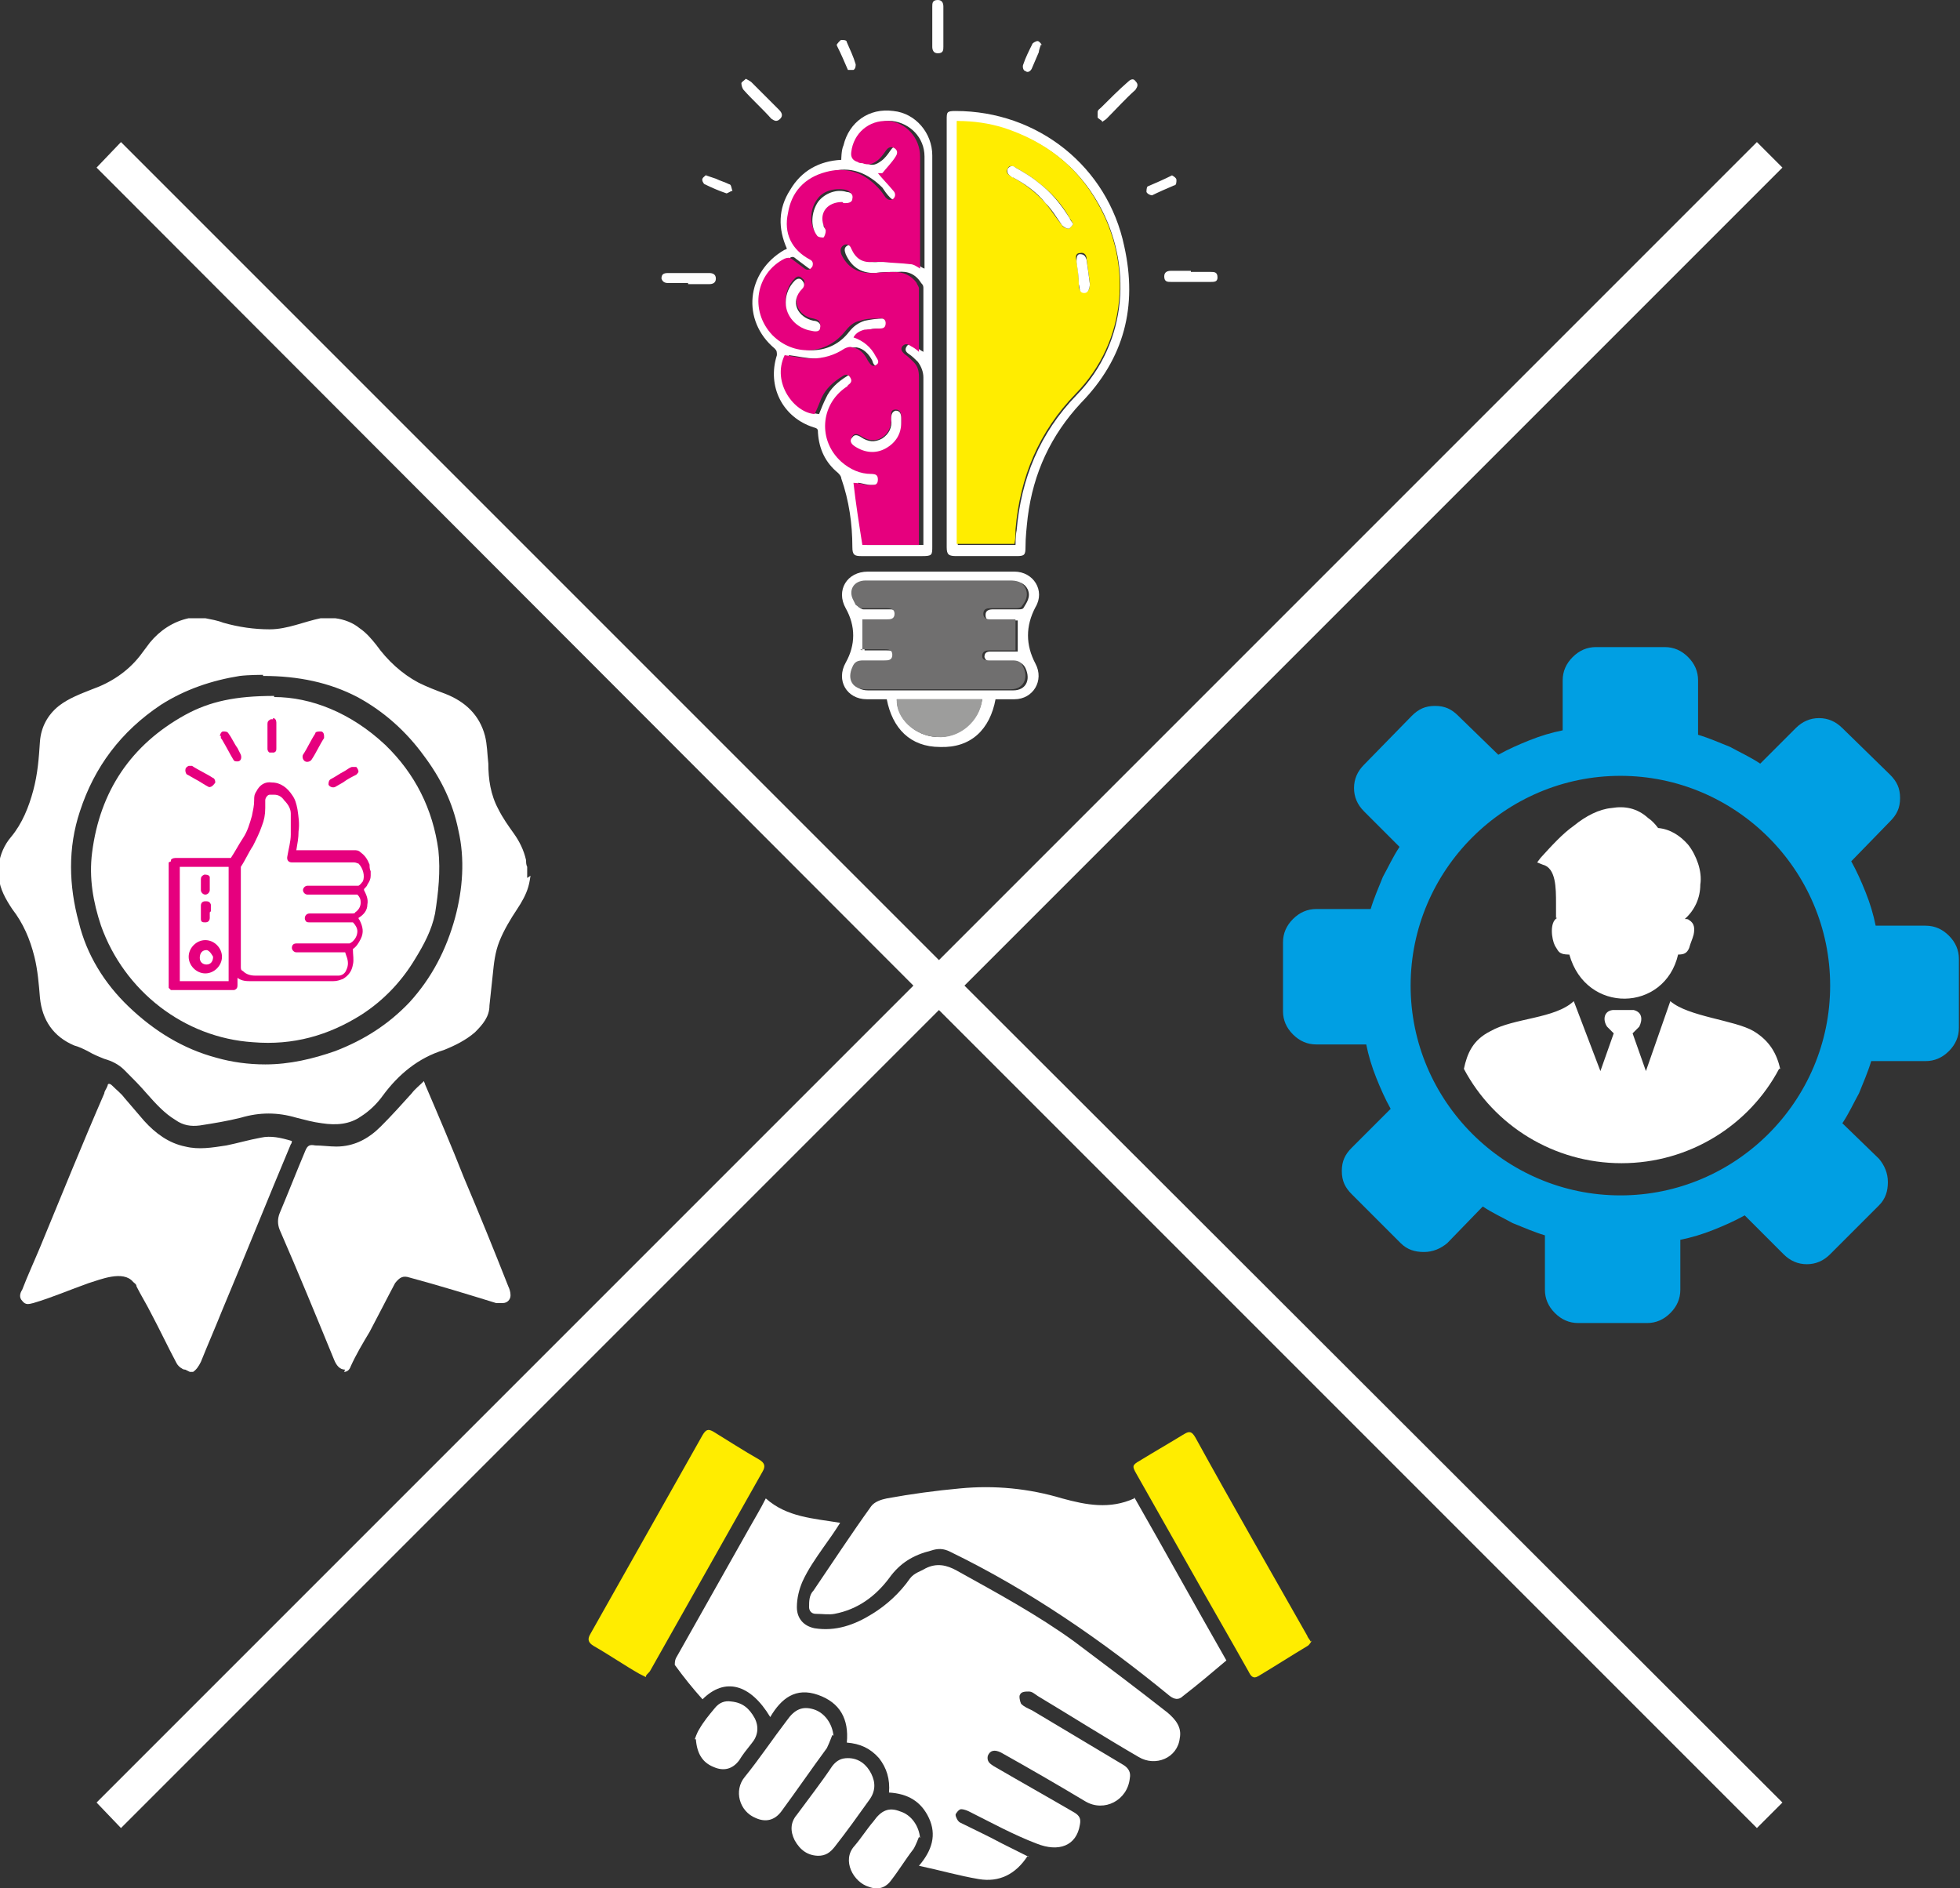 <?xml version="1.0" encoding="UTF-8"?>
<svg id="Ebene_1" data-name="Ebene 1" xmlns="http://www.w3.org/2000/svg" viewBox="0 0 17.66 17.01">
  <rect x="0" y="0" width="17.66" height="17.01" fill="#333333" stroke="none"/>
  <defs>
    <style>
      .cls-1 {
        fill: #fff;
      }

      .cls-2 {
        fill: #009fe3;
      }

      .cls-3 {
        fill: #9d9d9c;
      }

      .cls-4 {
        fill: #706f6f;
      }

      .cls-5 {
        fill: #ffed00;
      }

      .cls-6 {
        fill: #e6007e;
      }
    </style>
  </defs>
  <g>
    <g>
      <path class="cls-1" d="M7.58,1.44s0-.09,.02-.13c.05-.21,.23-.34,.45-.31,.2,.02,.35,.2,.35,.4,0,.65,0,1.3,0,1.96,0,.52,0,1.04,0,1.56,0,.08,0,.09-.09,.09-.18,0-.36,0-.55,0-.06,0-.08-.01-.08-.08,0-.21-.03-.42-.1-.62,0-.02-.02-.04-.03-.05-.11-.09-.17-.21-.18-.36,0-.03,0-.04-.04-.05-.28-.09-.42-.37-.33-.65,0-.03,0-.04-.02-.06-.3-.25-.26-.69,.09-.89,0,0,.01,0,.02-.01-.08-.18-.08-.36,.03-.53,.1-.17,.26-.26,.46-.27Zm.37,.12s.09,.1,.14,.16c.02,.02,.02,.05,0,.07-.03,.02-.05,.01-.07-.01-.03-.03-.05-.06-.07-.09-.13-.13-.29-.2-.47-.14-.19,.05-.3,.18-.34,.37-.03,.18,.04,.33,.2,.42,.03,.01,.04,.04,.02,.06-.01,.03-.04,.03-.07,.02-.04-.03-.08-.06-.12-.09-.02-.02-.04-.02-.06,0-.26,.13-.32,.48-.11,.69,.19,.19,.49,.18,.65-.03,.04-.05,.08-.08,.14-.1,.05-.01,.11-.02,.16-.02,.03,0,.07,0,.07,.04,0,.05-.03,.05-.07,.05-.04,0-.08,0-.12,.01-.04,0-.08,.03-.1,.07,.09,.03,.15,.09,.2,.17,.02,.03,.03,.06,0,.08-.04,.02-.06,0-.07-.04-.03-.06-.08-.11-.14-.12-.02,0-.05,0-.07,.01-.09,.06-.19,.09-.3,.09-.08,0-.16-.02-.24-.03-.12,.25,.09,.52,.27,.53,.02-.05,.04-.1,.06-.14,.04-.09,.11-.15,.19-.2,.03-.02,.05-.02,.07,.01,.02,.03,0,.05-.02,.07,0,0-.02,0-.02,.02-.23,.16-.25,.48-.04,.67,.08,.07,.17,.1,.27,.11,.03,0,.06,.01,.06,.05,0,.04-.03,.05-.06,.05-.01,0-.03,0-.04,0-.04,0-.09-.02-.12-.02,.03,.19,.06,.37,.08,.56h.51s0-.04,0-.06c0-.48,0-.97,0-1.45,0-.05-.02-.1-.05-.14-.03-.03-.05-.05-.08-.07-.03-.02-.04-.04-.02-.07,.02-.03,.05-.02,.08,0,.02,.02,.05,.04,.07,.05,0,0,0,0,0-.01,0-.19,0-.37,0-.56,0-.02,0-.03-.02-.05-.05-.08-.12-.11-.21-.1-.07,0-.14,0-.21,.01-.13,0-.21-.06-.26-.17-.01-.03-.02-.06,.02-.08,.03-.01,.05,0,.07,.03,.04,.09,.11,.13,.2,.12,.03,0,.06,0,.09,0,.08,0,.16,0,.24,.02,.03,0,.06,.03,.09,.04,0-.01,0-.02,0-.03,0-.33,0-.66,0-.98,0-.17-.13-.3-.29-.32-.17-.01-.31,.1-.33,.28q0,.07,.06,.09s.03,0,.04,.01c.05,.03,.09,.01,.13-.02,.03-.02,.06-.06,.08-.09,.02-.03,.04-.05,.07-.03,.03,.02,.04,.05,.02,.08-.04,.05-.08,.1-.12,.15Z"/>
      <path class="cls-1" d="M8.53,3c0-.64,0-1.28,0-1.92,0-.07,0-.08,.08-.08,.74,0,1.37,.5,1.52,1.22,.12,.54,0,1.01-.39,1.41-.27,.29-.43,.63-.48,1.03-.01,.09-.02,.18-.02,.27,0,.07-.01,.08-.08,.08-.18,0-.36,0-.54,0-.07,0-.09-.01-.09-.08,0-.32,0-.64,0-.96,0-.32,0-.64,0-.96Zm.1-1.91v3.82h.52s0-.09,.01-.13c.04-.47,.21-.88,.54-1.22,.47-.48,.5-1.19,.2-1.72-.19-.34-.48-.56-.85-.68-.13-.04-.27-.06-.41-.06Z"/>
      <path class="cls-1" d="M7.98,6.3c-.06,0-.11,0-.17,0-.18,0-.28-.17-.19-.33,.09-.16,.09-.33,0-.49-.09-.16,.01-.33,.2-.33,.44,0,.88,0,1.32,0,.17,0,.28,.17,.19,.32-.09,.17-.09,.34,0,.51,.08,.15-.02,.32-.19,.32-.06,0-.11,0-.17,0-.05,.27-.22,.44-.5,.43-.27,0-.43-.17-.48-.43Zm-.21-.44c.07,0,.15,0,.22,0,.04,0,.07,0,.07,.05,0,.04-.04,.05-.07,.05-.06,0-.13,0-.19,0-.05,0-.08,.01-.1,.06-.05,.1,0,.2,.12,.2,.44,0,.87,0,1.31,0,.11,0,.16-.09,.11-.2-.02-.04-.05-.06-.1-.06-.07,0-.14,0-.21,0-.03,0-.05-.01-.06-.04,0-.04,.02-.05,.06-.05,.02,0,.04,0,.06,0,.06,0,.12,0,.18,0v-.28c-.08,0-.15,0-.23,0-.03,0-.06,0-.06-.05,0-.04,.03-.05,.07-.05,.08,0,.16,0,.23,0,.01,0,.03,0,.04-.01,.03-.05,.07-.1,.04-.17-.03-.06-.08-.07-.14-.07-.34,0-.68,0-1.02,0-.09,0-.19,0-.28,0-.1,0-.16,.09-.11,.18,0,.01,.01,.03,.02,.04,.01,.01,.03,.03,.05,.03,.08,0,.16,0,.23,0,.03,0,.07,0,.07,.05,0,.04-.03,.05-.07,.05-.08,0-.15,0-.22,0v.28Zm1.08,.44h-.77c0,.17,.16,.33,.36,.34,.2,.01,.38-.14,.41-.34Z"/>
      <path class="cls-1" d="M9.93,1.09s-.03-.02-.04-.03c0-.01,0-.03,0-.05,0-.02,.02-.03,.03-.04,.08-.08,.16-.16,.24-.23,.02-.02,.05-.04,.07-.01,.03,.03,.02,.05,0,.08-.09,.08-.17,.17-.26,.26-.01,.01-.03,.02-.04,.03Z"/>
      <path class="cls-1" d="M6.72,.71s.04,.02,.05,.03c.08,.08,.17,.17,.25,.25,.02,.02,.04,.05,.01,.08-.03,.03-.05,.02-.08,0-.08-.09-.17-.17-.25-.26-.01-.01-.02-.04-.02-.06,0-.01,.02-.02,.04-.04Z"/>
      <path class="cls-1" d="M6.2,2.55c-.06,0-.12,0-.18,0-.03,0-.05-.01-.06-.04,0-.04,.02-.05,.06-.05,.12,0,.24,0,.37,0,.03,0,.06,.01,.06,.05,0,.04-.03,.05-.06,.05-.06,0-.12,0-.19,0Z"/>
      <path class="cls-1" d="M10.73,2.45c.06,0,.12,0,.18,0,.03,0,.06,0,.06,.05,0,.04-.03,.04-.06,.04-.12,0-.24,0-.36,0-.03,0-.06,0-.06-.05,0-.04,.03-.05,.06-.05,.06,0,.12,0,.18,0Z"/>
      <path class="cls-1" d="M8.5,.24c0,.06,0,.12,0,.18,0,.03,0,.06-.05,.06-.04,0-.05-.03-.05-.06,0-.12,0-.24,0-.36,0-.03,0-.06,.05-.06,.04,0,.05,.03,.05,.06,0,.06,0,.12,0,.18,0,0,0,0,0,0Z"/>
      <path class="cls-1" d="M10.56,1.58s.04,.02,.04,.04c0,.02,0,.05-.02,.05-.07,.03-.14,.06-.2,.09-.01,0-.04-.01-.05-.03,0-.01,0-.04,.01-.05,.07-.03,.14-.06,.22-.1Z"/>
      <path class="cls-1" d="M6.36,1.58s.06,.02,.09,.03c.04,.02,.08,.03,.12,.05,.02,0,.02,.04,.03,.06-.02,0-.05,.03-.06,.02-.06-.02-.13-.05-.19-.08-.01,0-.03-.04-.02-.05,0-.01,.03-.03,.04-.04Z"/>
      <path class="cls-1" d="M9.38,.4s-.02,.05-.02,.07c-.02,.05-.04,.09-.06,.14-.01,.03-.04,.05-.06,.03-.02,0-.03-.04-.02-.06,.02-.06,.05-.12,.08-.18,0-.01,.03-.03,.05-.03,.01,0,.03,.02,.04,.04Z"/>
      <path class="cls-1" d="M7.54,.4s.03-.04,.04-.04c.02,0,.05,0,.05,.02,.03,.07,.06,.13,.08,.2,0,.01,0,.04-.02,.05-.01,0-.05,0-.05,0-.03-.07-.06-.14-.1-.22Z"/>
      <path class="cls-6" d="M7.95,1.56c.04-.05,.09-.1,.12-.15,.02-.03,.02-.06-.02-.08-.03-.01-.05,0-.07,.03-.02,.03-.05,.07-.08,.09-.04,.03-.08,.04-.13,.02-.01,0-.03,0-.04-.01q-.07-.02-.06-.09c.02-.17,.16-.29,.33-.28,.16,.01,.29,.15,.29,.32,0,.33,0,.66,0,.98,0,0,0,.02,0,.03-.03-.02-.06-.04-.09-.04-.08-.01-.16-.01-.24-.02-.03,0-.06,0-.09,0-.1,.01-.16-.03-.2-.12-.01-.03-.04-.05-.07-.03-.03,.02-.03,.05-.02,.08,.05,.11,.14,.17,.26,.17,.07,0,.14-.01,.21-.01,.09,0,.16,.03,.21,.1,0,.01,.02,.03,.02,.05,0,.19,0,.37,0,.56,0,0,0,0,0,.01-.02-.02-.05-.04-.07-.05-.03-.02-.05-.03-.08,0-.02,.03,0,.05,.02,.07,.03,.02,.06,.05,.08,.07,.04,.04,.05,.08,.05,.14,0,.48,0,.97,0,1.45,0,.02,0,.04,0,.06h-.51c-.03-.19-.06-.38-.08-.56,.03,0,.08,.01,.12,.02,.01,0,.03,0,.04,0,.03,0,.06,0,.06-.05,0-.04-.02-.05-.06-.05-.1,0-.19-.04-.27-.11-.21-.19-.19-.51,.04-.67,0,0,.02-.01,.02-.02,.03-.02,.04-.04,.02-.07-.02-.03-.04-.03-.07-.01-.08,.05-.15,.11-.19,.2-.02,.05-.04,.1-.06,.14-.18-.01-.39-.28-.27-.53,.08,.01,.16,.03,.24,.03,.11,0,.21-.03,.3-.09,.02-.01,.05-.02,.07-.01,.07,.01,.11,.06,.14,.12,.02,.03,.04,.06,.07,.04,.04-.02,.02-.05,0-.08-.04-.08-.11-.14-.2-.17,.02-.04,.06-.06,.1-.07,.04,0,.08-.01,.12-.01,.04,0,.07,0,.07-.05,0-.04-.04-.05-.07-.04-.05,0-.11,0-.16,.02-.06,.01-.1,.05-.14,.1-.17,.21-.46,.22-.65,.03-.21-.22-.15-.56,.11-.69,.03-.01,.04-.01,.06,0,.04,.03,.08,.06,.12,.09,.03,.02,.05,.01,.07-.02,.01-.03,0-.05-.02-.06-.17-.09-.24-.24-.2-.42,.03-.19,.15-.32,.34-.37,.18-.05,.34,0,.47,.14,.03,.03,.05,.06,.07,.09,.02,.02,.04,.03,.07,.01,.02-.02,.02-.05,0-.07-.05-.06-.1-.11-.14-.16Zm.17,2.24s0-.03,0-.04c0-.04-.01-.07-.05-.07-.05,0-.04,.04-.04,.08,0,.07-.02,.13-.08,.17-.06,.04-.13,.03-.19-.01-.03-.02-.06-.03-.08,0-.02,.03,0,.06,.02,.08,.09,.06,.18,.07,.28,.02,.09-.05,.14-.13,.14-.23Zm-1.04-1.09c0,.12,.1,.23,.23,.25,.03,0,.07,0,.08-.03,0-.04-.02-.05-.06-.06-.14-.02-.21-.17-.1-.29,.02-.02,.03-.05,0-.07-.03-.03-.05-.02-.07,0-.05,.05-.08,.12-.08,.19Zm.51-.9s.02,0,.02,0c.03,0,.06,0,.06-.04,0-.04-.02-.05-.05-.06-.1-.02-.21,.01-.26,.09-.06,.08-.07,.21-.01,.3,.01,.01,.04,.03,.06,.02,.01,0,.02-.04,.02-.06,0-.02-.01-.03-.02-.05-.04-.13,.04-.22,.17-.21Z"/>
      <path class="cls-5" d="M8.63,1.09c.14,0,.28,.02,.41,.06,.37,.12,.66,.34,.85,.68,.31,.54,.27,1.24-.2,1.72-.33,.34-.5,.75-.54,1.22,0,.04,0,.09-.01,.13h-.52V1.09Zm1.04,.93s-.02-.04-.03-.05c-.07-.13-.17-.24-.29-.33-.06-.05-.13-.09-.2-.13-.03-.02-.06-.02-.07,.01-.02,.03,0,.05,.03,.07,0,0,.01,0,.02,.01,.11,.06,.21,.14,.29,.23,.05,.06,.1,.14,.15,.2,.01,.02,.04,.03,.06,.03,.01,0,.03-.03,.04-.04Zm.15,.53c-.01-.07-.02-.14-.03-.22,0-.03-.02-.06-.06-.05-.04,0-.04,.04-.03,.07,.01,.07,.02,.13,.02,.2,0,.04,0,.08,.05,.08,.04,0,.05-.02,.05-.09Z"/>
      <path class="cls-4" d="M7.77,5.86v-.28c.07,0,.15,0,.22,0,.03,0,.07,0,.07-.05,0-.04-.03-.05-.07-.05-.08,0-.16,0-.23,0-.02,0-.03-.02-.05-.03,0,0-.01-.02-.02-.04-.05-.09,0-.18,.11-.18,.09,0,.19,0,.28,0,.34,0,.68,0,1.02,0,.06,0,.11,.01,.14,.07,.03,.07,0,.12-.04,.17,0,0-.02,.01-.04,.01-.08,0-.16,0-.23,0-.03,0-.07,0-.07,.05,0,.04,.03,.05,.06,.05,.08,0,.15,0,.23,0v.28c-.06,0-.12,0-.18,0-.02,0-.04,0-.06,0-.03,0-.06,.01-.06,.05,0,.03,.02,.04,.06,.04,.07,0,.14,0,.21,0,.05,0,.08,.01,.1,.06,.05,.1,0,.2-.11,.2-.44,0-.87,0-1.31,0-.12,0-.17-.09-.12-.2,.02-.05,.05-.06,.1-.06,.06,0,.13,0,.19,0,.03,0,.07,0,.07-.05,0-.05-.04-.05-.07-.05-.07,0-.15,0-.22,0Z"/>
      <path class="cls-3" d="M8.85,6.3c-.02,.2-.21,.36-.41,.34-.2-.01-.37-.17-.36-.34h.77Z"/>
      <path class="cls-1" d="M8.12,3.81c0,.1-.05,.18-.14,.23-.09,.05-.19,.04-.28-.02-.03-.02-.05-.05-.02-.08,.02-.03,.05-.02,.08,0,.06,.04,.12,.05,.19,.01,.06-.04,.09-.1,.08-.17,0-.03,0-.07,.04-.08,.04,0,.05,.03,.05,.07,0,.01,0,.02,0,.04Z"/>
      <path class="cls-1" d="M7.08,2.72c0-.07,.03-.14,.08-.19,.02-.02,.05-.03,.07,0,.02,.02,.02,.05,0,.07-.12,.12-.04,.26,.1,.29,.03,0,.07,.02,.06,.06,0,.04-.04,.04-.08,.03-.13-.02-.23-.13-.23-.25Z"/>
      <path class="cls-1" d="M7.59,1.82c-.13,0-.21,.09-.17,.21,0,.02,.02,.03,.02,.05,0,.02-.01,.05-.02,.06-.01,0-.05,0-.06-.02-.06-.08-.05-.21,.01-.3,.06-.08,.17-.12,.26-.09,.03,0,.06,.02,.05,.06,0,.03-.03,.04-.06,.04,0,0-.02,0-.02,0Z"/>
      <path class="cls-1" d="M9.67,2.02s-.03,.04-.04,.04c-.02,0-.04-.01-.06-.03-.05-.07-.09-.14-.15-.2-.08-.1-.18-.17-.29-.23,0,0-.01,0-.02-.01-.03-.02-.04-.04-.03-.07,.02-.03,.05-.03,.07-.01,.07,.04,.14,.08,.2,.13,.12,.09,.21,.2,.29,.33,0,.01,.02,.03,.03,.05Z"/>
      <path class="cls-1" d="M9.82,2.55c0,.06-.02,.09-.05,.09-.05,0-.04-.05-.05-.08,0-.07-.01-.13-.02-.2,0-.03,0-.07,.03-.07,.04,0,.05,.02,.06,.05,.01,.07,.02,.14,.03,.22Z"/>
    </g>
    <polygon class="cls-1" points="16.06 1.51 15.83 1.28 8.46 8.65 1.09 1.28 .87 1.51 8.23 8.88 .87 16.24 1.09 16.47 8.46 9.1 15.83 16.47 16.06 16.24 8.69 8.88 16.06 1.51"/>
    <g>
      <path class="cls-1" d="M9.26,16.72c-.11,.17-.26,.24-.44,.21-.18-.03-.35-.08-.54-.12,.12-.14,.16-.28,.09-.43-.07-.15-.19-.22-.36-.23,.01-.12-.02-.22-.09-.31-.08-.09-.17-.13-.29-.14,.02-.21-.06-.36-.26-.43-.2-.07-.33,.03-.43,.2-.18-.3-.41-.36-.61-.16-.09-.1-.17-.2-.25-.31,0-.01,0-.04,.01-.06,.22-.39,.44-.78,.66-1.17,.05-.09,.1-.17,.15-.27,.19,.17,.43,.18,.67,.22-.05,.08-.1,.15-.15,.22-.07,.1-.14,.2-.19,.31-.03,.07-.05,.15-.05,.23,0,.1,.06,.17,.16,.19,.19,.03,.36-.03,.52-.13,.13-.08,.25-.19,.34-.32,.04-.05,.09-.06,.14-.09,.1-.05,.19-.03,.28,.02,.36,.2,.73,.4,1.06,.64,.28,.21,.56,.42,.84,.64,.07,.06,.13,.13,.11,.23-.02,.18-.22,.26-.37,.17-.31-.18-.61-.37-.91-.55-.03-.02-.05-.04-.08-.04-.03,0-.07,0-.08,.03-.01,.01,0,.06,.01,.08,.03,.03,.06,.04,.1,.06,.27,.16,.55,.33,.82,.49,.05,.03,.07,.07,.06,.12-.02,.2-.23,.31-.4,.21-.25-.15-.51-.3-.76-.44-.06-.03-.1-.02-.12,.03-.01,.05,.02,.07,.05,.09,.24,.14,.49,.28,.73,.42,.05,.03,.06,.06,.05,.11-.03,.19-.19,.25-.39,.17-.21-.08-.41-.19-.61-.29-.02-.01-.05-.02-.07-.02-.02,0-.05,.04-.05,.05,0,.02,.02,.06,.04,.07,.12,.06,.25,.12,.38,.19,.08,.04,.16,.08,.24,.12Z"/>
      <path class="cls-1" d="M10.22,13.49c.28,.49,.55,.98,.83,1.47-.13,.11-.26,.22-.39,.32-.04,.04-.08,.03-.12,0-.61-.5-1.26-.95-1.98-1.3-.06-.03-.11-.03-.17-.01-.16,.04-.28,.11-.38,.25-.12,.16-.28,.28-.49,.32-.05,.01-.11,0-.17,0-.04,0-.06-.03-.06-.06,0-.05,0-.11,.04-.15,.17-.25,.34-.51,.52-.76,.03-.04,.09-.06,.14-.07,.22-.04,.44-.07,.66-.09,.31-.03,.62,0,.92,.09,.22,.06,.43,.1,.65,0Z"/>
      <path class="cls-5" d="M5.82,15.11s-.04-.02-.06-.03c-.14-.08-.27-.17-.41-.25-.05-.03-.06-.06-.03-.11,.34-.6,.67-1.19,1.01-1.79,.03-.05,.05-.06,.1-.03,.13,.08,.27,.17,.41,.25,.05,.03,.06,.06,.03,.11-.34,.6-.67,1.19-1.01,1.79-.01,.02-.03,.03-.04,.05Z"/>
      <path class="cls-5" d="M11.82,14.78s-.02,.04-.04,.05c-.15,.09-.29,.18-.44,.27-.05,.03-.07,0-.09-.04-.18-.32-.36-.63-.54-.95-.16-.28-.31-.55-.47-.83-.04-.07-.04-.08,.03-.12,.13-.08,.27-.16,.4-.24,.05-.03,.07-.02,.1,.03,.33,.6,.67,1.19,1.01,1.79,0,.01,.02,.03,.03,.05Z"/>
      <path class="cls-1" d="M7.5,15.63s-.03,.08-.05,.12c-.14,.19-.27,.38-.41,.57-.06,.08-.14,.1-.23,.06-.15-.06-.2-.25-.1-.37,.13-.16,.25-.34,.38-.51,.07-.1,.14-.13,.24-.1,.1,.03,.17,.13,.18,.24Z"/>
      <path class="cls-1" d="M7.38,16.72c-.1,0-.17-.05-.22-.14-.04-.08-.04-.16,.02-.23,.11-.15,.22-.29,.32-.44,.04-.05,.08-.07,.14-.07,.1,0,.17,.06,.21,.14,.04,.08,.04,.16-.02,.24-.1,.14-.2,.28-.31,.42-.04,.05-.08,.08-.15,.08Z"/>
      <path class="cls-1" d="M8.28,16.55s-.03,.08-.05,.11c-.07,.09-.13,.19-.2,.28-.05,.07-.12,.09-.2,.06-.14-.04-.25-.24-.13-.37,.06-.07,.11-.15,.17-.22,.07-.1,.14-.13,.24-.09,.1,.03,.17,.13,.18,.24Z"/>
      <path class="cls-1" d="M6.26,15.67s.02-.06,.04-.09c.04-.07,.09-.13,.14-.19,.04-.05,.09-.07,.15-.06,.1,.01,.16,.06,.21,.15,.04,.08,.03,.16-.03,.23-.04,.05-.08,.1-.11,.15-.06,.08-.14,.1-.23,.06-.1-.04-.15-.12-.16-.25Z"/>
    </g>
    <path class="cls-1" d="M4.78,7.89s-.01,.07-.02,.1c-.02,.07-.06,.14-.1,.2-.06,.09-.12,.19-.16,.29-.04,.1-.05,.2-.06,.3-.01,.09-.02,.19-.03,.28,0,.1-.06,.17-.13,.24-.08,.07-.18,.12-.28,.16-.23,.07-.41,.22-.55,.41-.05,.07-.12,.14-.2,.19-.1,.07-.22,.08-.35,.06-.08-.01-.15-.03-.23-.05-.17-.05-.33-.05-.5,0-.12,.03-.24,.05-.37,.07-.08,.01-.15,0-.22-.05-.1-.06-.18-.15-.26-.24-.06-.07-.13-.14-.2-.21-.05-.05-.11-.08-.18-.1-.05-.02-.1-.04-.15-.07-.04-.02-.08-.04-.12-.05-.19-.08-.29-.23-.31-.43-.01-.12-.02-.25-.05-.37-.04-.16-.1-.3-.2-.43-.06-.09-.11-.18-.12-.28,0,0,0,0,0,0,0-.04,0-.07,0-.11,0,0,0,0,0-.01,.01-.09,.05-.18,.11-.25,.1-.12,.16-.27,.2-.42,.04-.15,.05-.29,.06-.44,.01-.13,.07-.24,.17-.32,.09-.07,.2-.11,.3-.15,.17-.06,.32-.16,.43-.3,.03-.04,.06-.08,.09-.12,.09-.11,.21-.19,.35-.22,.01,0,.02,0,.04,0,.03,0,.07,0,.1,0,0,0,0,0,.01,0,.05,.01,.11,.02,.16,.04,.14,.04,.28,.06,.42,.06,.16,0,.31-.07,.46-.1,.04,0,.07,0,.11,0,0,0,.02,0,.02,0,.08,.01,.16,.04,.22,.09,.06,.04,.11,.1,.15,.15,.1,.14,.23,.26,.38,.34,.08,.04,.16,.07,.24,.1,.18,.07,.31,.19,.36,.38,.02,.08,.02,.16,.03,.25,0,.14,.02,.28,.09,.41,.04,.08,.09,.15,.14,.22,.05,.07,.09,.15,.11,.24,0,.02,0,.04,.01,.06v.1Zm-2.41-1.81s-.13,0-.21,.01c-.25,.04-.49,.12-.71,.26-.36,.24-.6,.56-.73,.96-.11,.33-.1,.67-.01,1,.07,.29,.23,.55,.45,.76,.23,.22,.49,.38,.79,.46,.14,.04,.29,.06,.44,.06,.22,0,.43-.05,.63-.12,.26-.1,.48-.24,.67-.44,.2-.22,.33-.47,.41-.76,.07-.26,.09-.53,.03-.79-.05-.25-.16-.47-.31-.67-.16-.22-.36-.4-.6-.53-.25-.13-.53-.19-.85-.19Z"/>
    <path class="cls-1" d="M1.67,12.34s-.02,0-.03-.01c-.02-.01-.04-.03-.05-.05-.08-.15-.15-.3-.23-.45-.04-.08-.09-.16-.13-.24,0-.02-.02-.03-.03-.04-.09-.11-.3-.02-.4,.01-.17,.06-.33,.13-.5,.18-.04,.01-.07,.02-.1-.02-.03-.03-.02-.07,0-.1,.05-.13,.11-.26,.16-.38,.19-.46,.38-.93,.58-1.39,0-.02,.02-.04,.03-.07,0-.02,.02-.02,.04,0,.04,.04,.08,.07,.11,.11,.06,.07,.12,.14,.18,.21,.1,.11,.22,.2,.37,.23,.12,.03,.24,.01,.37-.01,.1-.02,.2-.05,.31-.07,.09-.02,.18,0,.28,.03,0,0,0,.02-.01,.03-.21,.5-.41,1-.62,1.5-.06,.15-.13,.31-.19,.46-.02,.04-.04,.07-.07,.09h-.03Z"/>
    <path class="cls-1" d="M3.11,12.34c-.05,0-.08-.04-.1-.09-.16-.39-.32-.78-.49-1.17-.02-.05-.02-.1,0-.15,.08-.19,.15-.37,.23-.56,.02-.05,.04-.06,.09-.05,.06,0,.13,.01,.19,.01,.16,0,.29-.07,.4-.18,.1-.1,.19-.2,.28-.3,.03-.04,.07-.07,.11-.11,0,.01,.01,.02,.01,.03,.12,.28,.24,.56,.35,.84,.14,.33,.27,.65,.4,.98,.01,.02,.02,.05,.02,.08,0,.04-.03,.07-.07,.07-.02,0-.04,0-.06,0-.26-.08-.52-.16-.78-.23-.06-.02-.09,0-.13,.05-.08,.15-.15,.29-.23,.44-.06,.1-.12,.2-.17,.31-.01,.03-.03,.05-.06,.05h0Z"/>
    <path class="cls-1" d="M2.47,6.28c.33,0,.69,.14,1,.43,.27,.26,.43,.58,.48,.95,.02,.19,0,.38-.03,.57-.03,.15-.1,.28-.18,.41-.12,.2-.28,.37-.48,.5-.3,.19-.62,.28-.98,.25-.62-.04-1.16-.46-1.37-1.05-.07-.21-.11-.43-.08-.66,.07-.55,.35-.97,.84-1.24,.22-.12,.45-.17,.8-.17Z"/>
    <g>
      <path class="cls-6" d="M1.54,7.76s0,0,0-.01c0-.01,.02-.02,.04-.02,.04,0,.08,0,.12,0,.12,0,.25,0,.37,0,0,0,0,0,.01,0,.04-.06,.07-.12,.11-.18,.04-.06,.06-.13,.08-.2,.01-.05,.02-.09,.02-.14,0-.03,0-.05,.02-.08,.03-.06,.08-.09,.14-.08,.08,0,.14,.05,.18,.11,.03,.04,.04,.08,.05,.13,.01,.07,.02,.13,.01,.2,0,.06-.01,.11-.02,.17,0,0,0,0,0,0,0,0,0,0,0,0,.09,0,.17,0,.26,0,.09,0,.18,0,.26,0,.02,0,.04,0,.06,.02,.04,.03,.06,.06,.08,.11,0,.02,0,.04,.01,.06,0,0,0,0,0,0v.04s0,0,0,0c0,.03-.01,.05-.03,.08,0,.01-.02,.03-.03,.04,0,0,0,0,0,.01,.02,.04,.04,.08,.03,.13,0,.05-.03,.09-.08,.12,0,0,0,0,0,0,0,0,0,.01,.01,.02,.03,.06,.04,.11,.01,.17-.02,.04-.04,.07-.07,.09,0,0,0,0,0,.01,0,.04,.01,.09,0,.13-.01,.06-.04,.1-.09,.13-.03,.01-.05,.02-.09,.02-.24,0-.49,0-.73,0-.05,0-.09,0-.13-.03,0,0,0,0,0,0,0,0,0,0,0,.01,0,.02,0,.04,0,.05,0,.02,0,.04-.03,.05h-.55s-.01,0-.02,0c0,0-.01-.01-.02-.02,0-.38,0-.76,0-1.13Zm1.57,.82s0,0,0,0c-.15,0-.29,0-.44,0,0,0,0,0,0,0-.02,0-.04-.02-.04-.04,0-.02,.01-.04,.04-.04,0,0,0,0,.01,0,.15,0,.3,0,.46,0,0,0,.01,0,.01,0,0,0,.02-.01,.03-.02,.02-.02,.04-.05,.04-.09,0-.03-.02-.06-.04-.08,0,0,0,0-.01,0-.1,0-.21,0-.31,0-.02,0-.05,0-.07,0-.02,0-.03,0-.04-.02-.01-.02,0-.06,.04-.06,.13,0,.26,0,.39,0,0,0,0,0,0,0,0,0,.02,0,.02-.01,.03-.02,.05-.05,.05-.09,0-.03-.01-.05-.03-.07,0,0,0,0-.01,0-.15,0-.29,0-.44,0,0,0,0,0,0,0-.02,0-.04-.02-.04-.04,0-.02,.02-.04,.04-.04,.15,0,.3,0,.45,0,0,0,0,0,.01,0,.02-.01,.03-.03,.04-.04,.02-.05,0-.12-.04-.16-.01,0-.02-.01-.04-.01-.19,0-.37,0-.56,0-.03,0-.05-.02-.04-.06,.01-.06,.03-.13,.03-.19,0-.06,0-.13,0-.19,0-.04-.02-.08-.06-.12-.02-.03-.05-.05-.09-.05-.01,0-.03,0-.04,0-.02,0-.04,.03-.04,.05,0,.02,0,.05,0,.07,0,.06-.01,.11-.03,.16-.02,.06-.05,.12-.08,.18-.04,.06-.07,.13-.11,.19,0,0,0,0,0,.01,0,.3,0,.6,0,.89,0,.02,0,.03,.02,.04,0,0,0,0,0,0,.03,.03,.07,.04,.11,.04,.25,0,.5,0,.75,0,0,0,0,0,0,0,.03,0,.06-.02,.07-.05,.02-.04,.02-.08,0-.13Zm-1.49,.26h.44v-1.03h-.44v1.03Z"/>
      <path class="cls-6" d="M2.46,6.47s0,0,0,0c.02,0,.03,.02,.03,.04,0,.02,0,.03,0,.05,0,.06,0,.12,0,.18,0,.02,0,.03-.02,.04-.01,0-.03,0-.04,0-.01,0-.02-.02-.02-.03,0-.08,0-.15,0-.23,0-.02,.01-.03,.03-.04,0,0,0,0,0,0h.02Z"/>
      <path class="cls-6" d="M1.54,8.89s0,.02,.02,.02c0,0,.01,0,.02,0h-.03v-.03Z"/>
      <path class="cls-6" d="M1.98,6.63s.01-.04,.03-.04c.02,0,.04,0,.05,.02,.03,.04,.05,.09,.08,.13,.01,.02,.02,.04,.03,.06,.01,.03,0,.06-.03,.06-.02,0-.03,0-.04-.02-.03-.05-.06-.11-.09-.16,0,0-.01-.02-.02-.03,0,0,0-.01,0-.02Z"/>
      <path class="cls-6" d="M1.94,7.05s-.03,.05-.06,.04c-.04-.02-.08-.05-.12-.07-.02-.01-.05-.03-.07-.04-.01,0-.02-.02-.02-.04,0-.02,.01-.03,.03-.04,.01,0,.02,0,.03,0,.06,.04,.13,.07,.19,.11,.01,0,.02,.02,.02,.04Z"/>
      <path class="cls-6" d="M2.96,7.06s0-.03,.02-.04c.04-.02,.08-.05,.12-.07,.02-.01,.04-.03,.07-.04,.01,0,.03,0,.04,0,.01,.01,.02,.03,.02,.04,0,.01-.01,.02-.02,.03-.04,.02-.08,.04-.12,.07-.02,.01-.05,.03-.07,.04-.02,.01-.05,0-.06-.02,0,0,0-.01,0-.01Z"/>
      <path class="cls-6" d="M2.92,6.63s0,.01,0,.02c-.04,.06-.07,.13-.11,.19-.01,.02-.04,.03-.06,.02-.02-.01-.03-.04-.02-.06,.04-.06,.07-.13,.11-.19,0-.02,.03-.02,.05-.02,.02,0,.03,.02,.03,.04Z"/>
      <path class="cls-6" d="M2,8.62c0,.08-.07,.15-.15,.15-.08,0-.15-.07-.15-.15,0-.08,.07-.15,.15-.15,.08,0,.15,.07,.15,.15Zm-.08,0s-.03-.06-.06-.06c-.04,0-.06,.03-.06,.07,0,.04,.03,.06,.06,.06,.04,0,.06-.03,.06-.07Z"/>
      <path class="cls-6" d="M1.89,8.22s0,.03,0,.05c0,.02-.01,.04-.04,.04-.02,0-.04,0-.04-.03,0,0,0,0,0-.01,0-.04,0-.07,0-.11,0-.02,.01-.04,.04-.04,.02,0,.04,0,.05,.03,0,0,0,.01,0,.02,0,.01,0,.03,0,.04Z"/>
      <path class="cls-6" d="M1.81,7.97s0-.04,0-.05c0-.02,.01-.03,.03-.04,.02,0,.04,0,.05,.02,0,0,0,.01,0,.02,0,.03,0,.07,0,.1,0,.02-.02,.04-.04,.04-.02,0-.04-.02-.04-.04,0-.02,0-.03,0-.05h0Z"/>
    </g>
    <path class="cls-2" d="M16.6,6.56c-.06-.06-.13-.09-.21-.09s-.15,.03-.21,.09l-.32,.32c-.09-.06-.18-.1-.27-.15-.1-.04-.19-.08-.29-.11v-.49c0-.08-.03-.15-.09-.21-.06-.06-.13-.09-.21-.09h-.62c-.08,0-.15,.03-.21,.09-.06,.06-.09,.13-.09,.21v.45c-.1,.02-.2,.05-.3,.09-.1,.04-.19,.08-.28,.13l-.36-.35c-.06-.06-.12-.09-.21-.09s-.15,.03-.21,.09l-.43,.44c-.06,.06-.09,.13-.09,.21s.03,.15,.09,.21l.32,.32c-.06,.09-.1,.18-.15,.27-.04,.1-.08,.19-.11,.29h-.49c-.08,0-.15,.03-.21,.09-.06,.06-.09,.13-.09,.21v.62c0,.08,.03,.15,.09,.21,.06,.06,.13,.09,.21,.09h.45c.02,.1,.05,.2,.09,.3,.04,.1,.08,.19,.13,.28l-.35,.35c-.06,.06-.09,.12-.09,.21s.03,.15,.09,.21l.44,.44c.06,.06,.13,.08,.21,.08s.15-.03,.21-.08l.32-.33c.09,.06,.18,.1,.27,.15,.1,.04,.19,.08,.29,.11v.49c0,.08,.03,.15,.09,.21,.06,.06,.13,.09,.21,.09h.62c.08,0,.15-.03,.21-.09,.06-.06,.09-.13,.09-.21v-.45c.1-.02,.2-.05,.3-.09,.1-.04,.19-.08,.28-.13l.35,.35c.06,.06,.13,.09,.21,.09s.15-.03,.21-.09l.44-.44c.06-.06,.08-.13,.08-.21s-.03-.15-.08-.21l-.33-.32c.06-.09,.1-.18,.15-.27,.04-.1,.08-.19,.11-.29h.49c.08,0,.15-.03,.21-.09,.06-.06,.09-.13,.09-.21v-.62c0-.08-.03-.15-.09-.21-.06-.06-.13-.09-.21-.09h-.45c-.02-.1-.05-.2-.09-.3-.04-.1-.08-.19-.13-.28l.35-.36c.06-.06,.09-.12,.09-.21s-.03-.15-.09-.21l-.44-.43h0Zm-2,.43c1.04,0,1.89,.85,1.89,1.89s-.85,1.89-1.89,1.89-1.89-.85-1.89-1.89,.85-1.89,1.89-1.89h0Z"/>
  </g>
  <path class="cls-1" d="M16.03,9.63c-.27,.51-.81,.85-1.42,.85s-1.15-.34-1.42-.85c.03-.14,.08-.26,.24-.34,.21-.12,.58-.11,.75-.27l.24,.63,.12-.34-.06-.06c-.04-.06-.03-.14,.05-.15,.03,0,.06,0,.09,0,.03,0,.07,0,.1,0,.08,.02,.08,.09,.05,.15l-.06,.06,.12,.34,.22-.63c.16,.14,.58,.17,.75,.27,.15,.09,.21,.21,.24,.34h0Z"/>
  <path class="cls-1" d="M14.13,8.6s-.04,0-.06-.01c-.03-.01-.04-.04-.06-.07-.03-.06-.05-.21,.02-.25h-.01s0-.02,0-.02c0-.03,0-.07,0-.11,0-.14,0-.32-.12-.35l-.05-.02,.03-.04c.1-.11,.2-.22,.3-.29,.11-.09,.23-.15,.34-.16,.12-.02,.23,0,.33,.09,.03,.02,.06,.05,.09,.09,.11,.01,.2,.07,.27,.15,.04,.05,.07,.11,.09,.17,.02,.06,.03,.13,.02,.19,0,.12-.05,.23-.14,.31,.02,0,.03,0,.04,.01,.05,.03,.05,.08,.04,.13-.01,.04-.03,.08-.04,.12-.02,.05-.05,.06-.1,.06-.12,.52-.83,.54-.98,0h0Z"/>
</svg>